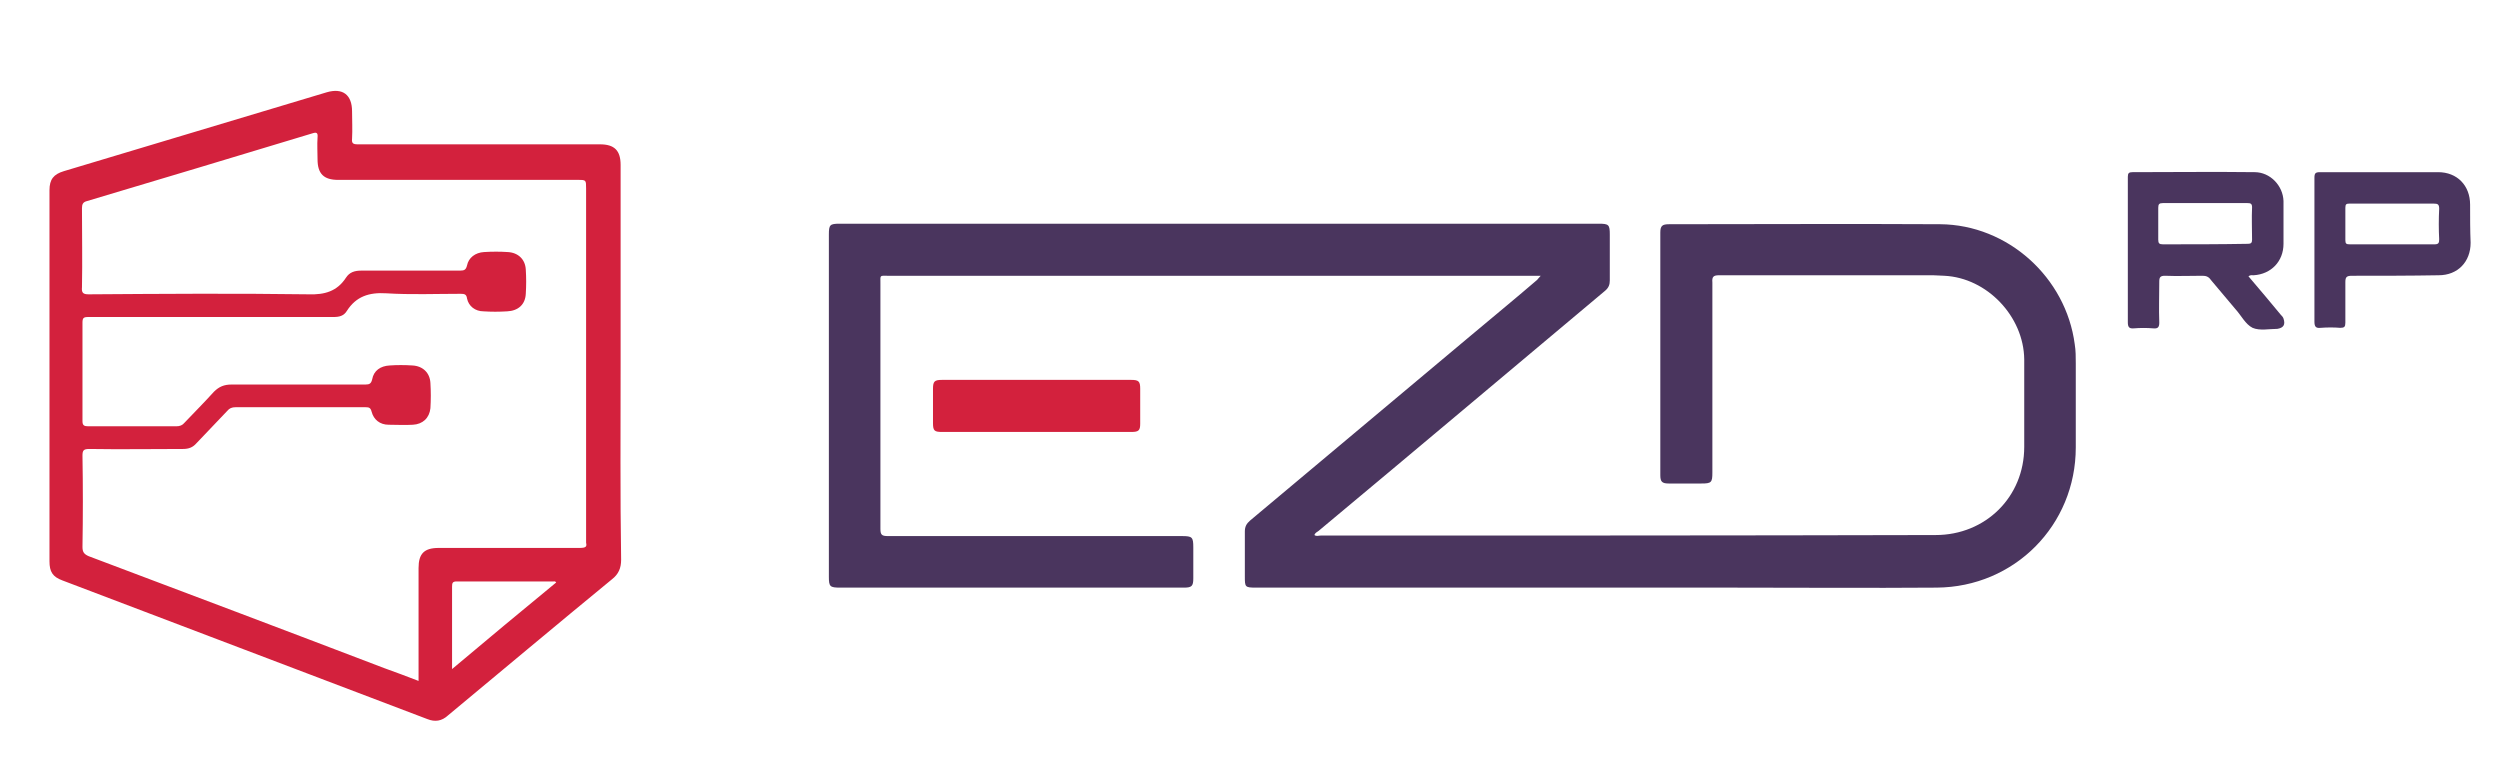 <?xml version="1.0" encoding="utf-8"?>
<!-- Generator: Adobe Illustrator 24.0.1, SVG Export Plug-In . SVG Version: 6.00 Build 0)  -->
<svg version="1.1" id="Warstwa_1" xmlns="http://www.w3.org/2000/svg" xmlns:xlink="http://www.w3.org/1999/xlink" x="0px" y="0px"
	 viewBox="0 0 485 149" style="enable-background:new 0 0 485 149;" xml:space="preserve">
<style type="text/css">
	.st0{fill:#4A355E;}
	.st1{fill:#D3213D;}
</style>
<title>j1</title>
<path class="st0" d="M298.9,53.5c-0.7,0-1.1,0-1.5,0c-41.7,0-83.4,0-125.1,0c-1.7,0-1.5-0.2-1.5,1.5c0,15.9,0,31.7,0,47.6
	c0,1.2,0.3,1.4,1.5,1.4c19,0,38,0,57,0c2,0,2.2,0.2,2.2,2.2c0,2,0,4,0,6c0,1.5-0.3,1.8-1.8,1.8c-8,0-15.9,0-23.9,0
	c-14.3,0-28.5,0-42.8,0c-2,0-2.2-0.2-2.2-2.1c0-22.1,0-44.3,0-66.4c0-1.9,0.2-2.1,2.1-2.1c49.1,0,98.2,0,147.3,0
	c1.9,0,2.1,0.2,2.1,2.1c0,3,0,5.9,0,8.9c0,0.8-0.2,1.4-0.9,2c-18.5,15.5-37,31.1-55.6,46.6c-0.3,0.2-0.7,0.4-0.8,0.8
	c0.4,0.3,0.8,0.1,1.2,0.1c39.8,0,79.6,0,119.3-0.1c9.7,0,17.2-7.4,17.2-17.1c0-5.7,0-11.3,0-17c-0.1-8.3-7.2-15.8-15.5-16.2
	c-0.7,0-1.4-0.1-2.2-0.1c-13.8,0-27.7,0-41.5,0c-1.1,0-1.4,0.3-1.3,1.4c0,12.3,0,24.6,0,36.9c0,1.9-0.2,2.1-2.1,2.1
	c-2.1,0-4.2,0-6.4,0c-1.3,0-1.6-0.4-1.6-1.6c0-15.7,0-31.4,0-47.1c0-1.3,0.4-1.6,1.7-1.6c17.5,0,35.1-0.1,52.6,0
	c13.1,0.1,24.4,10.3,26.1,23.3c0.2,1.2,0.2,2.5,0.2,3.7c0,5.4,0,10.9,0,16.3c0,15.1-11.9,27.1-27,27.2c-13.3,0.1-26.6,0-39.9,0
	c-30.7,0-61.4,0-92.1,0c-2.2,0-2.2-0.1-2.2-2.2c0-2.9,0-5.8,0-8.7c0-0.9,0.3-1.5,1-2.1c14.2-11.9,28.4-23.8,42.6-35.7
	c4.4-3.7,8.8-7.3,13.1-11C298.4,54.1,298.5,53.9,298.9,53.5z"/>
<path class="st1" d="M201.1,83.8c-6.1,0-12.2,0-18.3,0c-1.5,0-1.8-0.2-1.8-1.7c0-2.2,0-4.5,0-6.7c0-1.4,0.3-1.7,1.7-1.7
	c12.3,0,24.5,0,36.8,0c1.4,0,1.7,0.3,1.7,1.7c0,2.3,0,4.6,0,6.8c0,1.3-0.3,1.6-1.7,1.6C213.4,83.8,207.2,83.8,201.1,83.8z"/>
<path class="st0" d="M443,61.8c-0.1-0.3-0.3-0.5-0.5-0.7c-1-1.2-2-2.4-3-3.6c-1.1-1.3-2.2-2.6-3.3-3.9c0.4-0.3,0.7-0.2,1-0.2
	c3.4-0.2,5.8-2.7,5.8-6.1c0-2.8,0-5.5,0-8.3c-0.1-3-2.6-5.6-5.6-5.6c-7.9-0.1-15.8,0-23.7,0c-0.7,0-0.9,0.2-0.9,0.9c0,1.5,0,3,0,4.6
	c0,7.9,0,15.7,0,23.6c0,0.9,0.2,1.3,1.2,1.2c1.2-0.1,2.5-0.1,3.7,0c0.9,0.1,1.2-0.2,1.2-1.1c-0.1-2.7,0-5.3,0-8
	c0-0.8,0.2-1.1,1.1-1.1c2.4,0.1,4.9,0,7.3,0c0.7,0,1.2,0.2,1.6,0.8c1.6,1.9,3.2,3.8,4.8,5.7c1.1,1.2,1.9,2.9,3.3,3.6
	c1.4,0.6,3.2,0.2,4.8,0.2C443,63.6,443.4,63,443,61.8z M419.6,47.4c-0.7,0-0.9-0.2-0.9-0.9c0-2.1,0-4.1,0-6.2c0-0.7,0.2-0.9,0.9-0.9
	c2.8,0,5.5,0,8.3,0c2.7,0,5.4,0,8.1,0c0.6,0,0.9,0.1,0.9,0.8c-0.1,2.1,0,4.2,0,6.3c0,0.6-0.2,0.8-0.8,0.8
	C430.6,47.4,425.1,47.4,419.6,47.4z"/>
<path class="st0" d="M479.2,39.7c0-3.7-2.5-6.3-6.2-6.3c-7.6,0-15.3,0-22.9,0c-0.9,0-1.1,0.2-1.1,1.1c0,4.6,0,9.3,0,13.9
	c0,4.7,0,9.3,0,14c0,1,0.3,1.3,1.2,1.2c1.3-0.1,2.6-0.1,3.8,0c0.8,0,1-0.2,1-1c0-2.6,0-5.3,0-7.9c0-1,0.3-1.2,1.3-1.2
	c5.6,0,11.2,0,16.8-0.1c3.7,0,6.2-2.6,6.2-6.3C479.2,44.7,479.2,42.2,479.2,39.7z M473.2,46.4c0,0.7-0.1,1-0.9,1
	c-5.5,0-10.9,0-16.4,0c-0.7,0-0.9-0.1-0.9-0.8c0-2.1,0-4.2,0-6.3c0-0.7,0.2-0.8,0.8-0.8c2.8,0,5.5,0,8.3,0c2.7,0,5.3,0,8,0
	c0.8,0,1.1,0.1,1.1,1C473.1,42.5,473.1,44.5,473.2,46.4z"/>
<path class="st1" d="M120.4,70.5c0-12.8,0-25.6,0-38.5c0-2.8-1.2-4-4-4c-6.4,0-12.9,0-19.3,0c-9.2,0-18.5,0-27.7,0
	c-0.9,0-1.2-0.2-1.1-1.1c0.1-1.8,0-3.5,0-5.3c0-3.2-1.8-4.6-4.9-3.7c-17,5.1-34,10.2-51,15.3c-2,0.6-2.8,1.6-2.8,3.7c0,24,0,48,0,72
	c0,2,0.6,3,2.5,3.7c23.6,9,47.2,17.9,70.8,26.9c1.5,0.6,2.8,0.4,4-0.7c10.6-8.8,21.2-17.7,31.8-26.4c1.3-1,1.8-2.2,1.8-3.8
	C120.3,95.9,120.4,83.2,120.4,70.5z M87.7,129.8c0-2.3,0-4.3,0-6.3c0-3.2,0-6.5,0-9.7c0-0.7,0.1-1,0.9-1c6.3,0,12.5,0,18.8,0
	c0.1,0,0.3-0.1,0.5,0.2C101.2,118.5,94.6,124,87.7,129.8z M112.4,106.3c-9.1,0-18.2,0-27.3,0c-2.8,0-3.9,1.1-3.9,3.9
	c0,6.8,0,13.6,0,20.4c0,0.4,0,0.9,0,1.5c-2.3-0.9-4.5-1.7-6.7-2.5c-19.1-7.3-38.2-14.5-57.3-21.7c-0.9-0.4-1.2-0.8-1.2-1.8
	c0.1-5.9,0.1-11.8,0-17.7c0-1,0.2-1.3,1.3-1.3c6.1,0.1,12.2,0,18.2,0c1.1,0,1.9-0.3,2.6-1.1c2-2.1,4-4.2,6-6.3
	c0.4-0.5,0.9-0.7,1.6-0.7c8.4,0,16.8,0,25.2,0c0.7,0,1,0.1,1.2,0.9c0.4,1.5,1.6,2.5,3.3,2.5c1.6,0,3.1,0.1,4.7,0
	c1.9-0.1,3.2-1.3,3.4-3.2c0.1-1.6,0.1-3.3,0-4.9c-0.1-2-1.5-3.3-3.5-3.4c-1.5-0.1-3-0.1-4.4,0c-1.8,0.1-3.1,1-3.4,2.7
	c-0.2,0.8-0.5,1-1.3,1c-8.7,0-17.4,0-26,0c-1.4,0-2.4,0.4-3.4,1.4c-1.8,2-3.8,4-5.7,6c-0.4,0.5-0.9,0.7-1.6,0.7
	c-5.7,0-11.4,0-17.1,0c-0.8,0-1.1-0.2-1.1-1c0-6.4,0-12.7,0-19.1c0-0.9,0.2-1.1,1.1-1.1c13.9,0,27.8,0,41.7,0c2,0,3.9,0,5.9,0
	c1.1,0,2-0.2,2.6-1.2c1.8-2.8,4.3-3.6,7.6-3.4c4.8,0.3,9.7,0.1,14.5,0.1c0.7,0,1.1,0.1,1.2,0.9c0.3,1.5,1.6,2.5,3.2,2.5
	c1.5,0.1,3,0.1,4.6,0c2.1-0.1,3.5-1.3,3.6-3.4c0.1-1.6,0.1-3.1,0-4.7c-0.1-2-1.5-3.3-3.5-3.4c-1.5-0.1-3-0.1-4.6,0
	c-1.7,0.1-3,1.1-3.3,2.6c-0.2,0.8-0.5,1-1.3,1c-6.4,0-12.8,0-19.2,0c-1.3,0-2.3,0.3-3,1.4c-1.7,2.6-4.1,3.3-7.2,3.2
	c-14.2-0.2-28.5-0.1-42.7,0c-1.1,0-1.4-0.3-1.3-1.4c0.1-5.1,0-10.2,0-15.3c0-0.8,0.2-1.2,1-1.4c14.5-4.3,29-8.7,43.6-13.1
	c0.9-0.3,1.2-0.2,1.1,0.8c-0.1,1.4,0,2.8,0,4.2c0,2.8,1.2,4,4,4c15.5,0,31,0,46.5,0c1.6,0,1.6,0,1.6,1.7c0,22.9,0,45.8,0,68.7
	C113.9,106.1,113.6,106.3,112.4,106.3z"/>
</svg>
